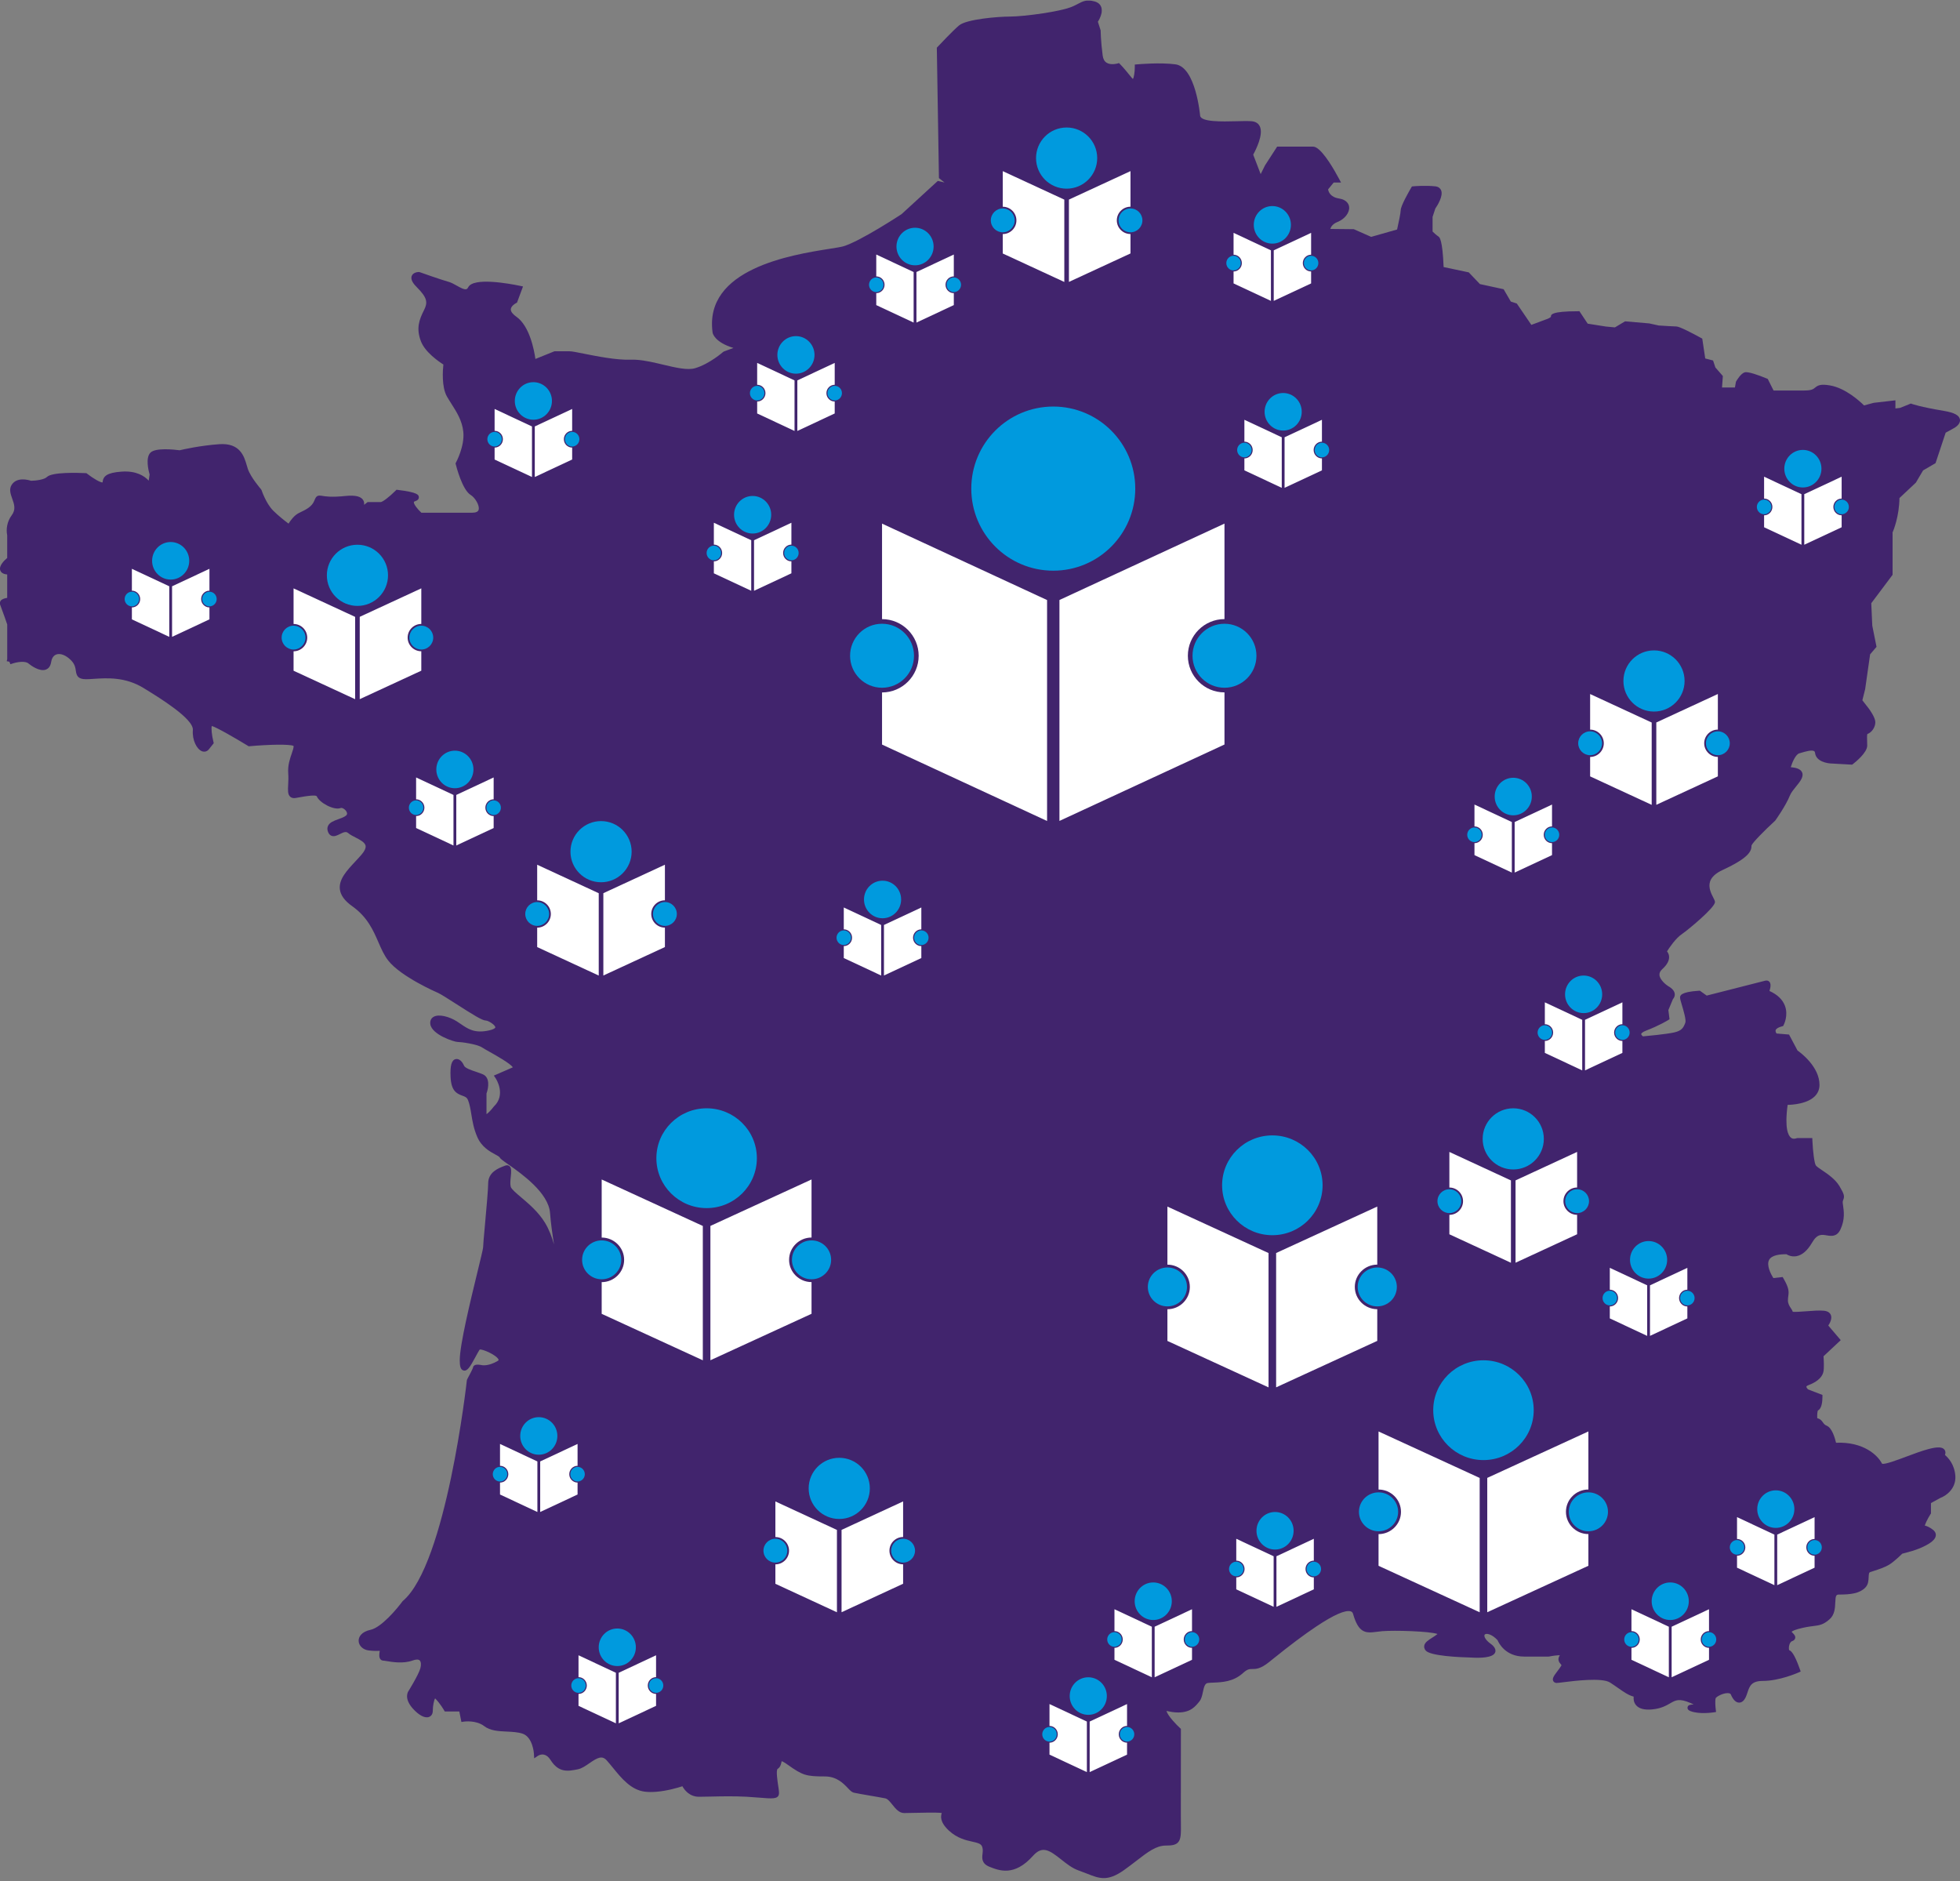 <svg xmlns="http://www.w3.org/2000/svg" width="546" height="524" viewBox="0 0 546 524" fill="none"><rect x="0" y="0" width="546" height="524" fill="#808080" stroke="none"/><g clip-path="url(#clip0_514_30961)"><path d="M527.157 148.468C527.519 147.637 529.065 143.788 529.132 138.732L533.702 134.438L535.715 131.034L539.184 129.012L542.004 120.529L544.304 119.261C544.62 119.088 546.204 118.174 545.985 116.846C545.797 115.676 544.409 114.937 541.499 114.446C534.916 113.352 532.616 112.514 532.594 112.507L532.315 112.401L529.306 113.616L528.009 113.774V111.51L521.954 112.205L519.27 112.929C518.123 111.797 514.15 108.129 509.844 107.367C507.175 106.907 506.436 107.314 505.606 107.994C505.139 108.378 504.656 108.771 502.643 108.771H494.062L492.441 105.541L492.177 105.435C489.862 104.484 486.921 103.42 485.994 103.722C484.946 104.062 483.89 105.797 483.588 106.318L483.302 107.926H479.705L479.939 104.741L477.85 102.348L477.209 100.409L475.03 99.85L474.201 94.319L473.869 94.138C471.697 92.945 467.904 90.938 467 90.938C466.359 90.938 463.433 90.749 462.083 90.666L459.429 90.085L452.695 89.504L449.868 91.194L447.334 90.953L442.282 90.153L439.99 86.696H439.583C432.027 86.696 432.027 87.67 432.042 88.236C431.937 88.44 431.235 88.809 430.549 89.013L426.591 90.492L422.541 84.545L420.867 83.995L418.869 80.561L412.264 79.127L409.157 75.866L402.152 74.387C401.843 66.637 400.991 66.071 400.712 65.882C400.146 65.512 399.43 64.84 399.076 64.493V60.418L399.837 58.086C400.365 57.324 402.16 54.539 401.428 52.947C401.232 52.524 400.795 51.996 399.8 51.898C396.927 51.603 393.835 51.882 393.707 51.898L393.322 51.935L393.126 52.267C392.44 53.437 390.193 57.354 390.193 58.584C390.193 59.286 389.612 62.063 389.19 63.927L381.967 65.98L377.126 63.837L370.588 63.769C370.754 63.195 371.237 62.373 372.586 61.829C374.615 61.022 376.01 59.218 375.829 57.633C375.761 57.052 375.354 55.648 372.986 55.286C370.543 54.901 370.068 53.369 369.97 52.75L371.523 50.849H373.574L372.978 49.732C371.727 47.385 368.831 42.313 366.66 41.105C366.358 40.939 366.064 40.841 365.8 40.841H355.779L352.393 46.071L351.187 48.494L349.105 43.075C349.829 41.762 352.091 37.347 350.9 35.098C350.606 34.54 349.965 33.853 348.6 33.762C347.416 33.687 345.886 33.732 344.257 33.77C340.6 33.868 334.477 34.019 334.319 32.2C334.304 32.064 333.112 18.676 327.442 17.921C323.167 17.355 317.074 17.899 316.818 17.921L316.124 17.982V18.676C316.124 20.08 315.882 21.567 315.603 21.997C315.521 21.936 315.392 21.823 315.211 21.597C312.942 18.759 312.067 17.906 312.029 17.876L311.705 17.567L311.275 17.695C311.275 17.695 309.435 18.223 308.252 17.461C307.648 17.076 307.302 16.42 307.173 15.461C306.623 11.325 306.615 8.51 306.615 8.488L305.839 6.058C306.14 5.582 306.638 4.684 306.842 3.711C306.894 3.454 306.917 3.197 306.917 2.933C306.917 2.609 306.887 2.292 306.781 1.982C306.593 1.439 306.11 0.722 304.911 0.398C302.709 -0.206 301.654 0.352 300.312 1.062C299.512 1.484 298.6 1.967 297.16 2.375C296.504 2.563 295.727 2.752 294.875 2.933C293.563 3.212 292.085 3.477 290.562 3.711C287.033 4.246 283.323 4.616 281.257 4.616C278.09 4.616 269.26 5.341 267.194 7.061C265.475 8.488 261.358 12.873 261.184 13.061L260.973 13.288L261.561 49.611L263.115 50.833L261.245 50.396L251.148 59.648C251.035 59.724 239.604 67.24 234.944 68.606C234.265 68.803 232.855 69.029 231.076 69.308C220.579 70.969 196.005 74.848 198.516 92.689C198.577 92.99 199.202 95.353 204.315 96.922L201.676 97.896L201.434 98.039C201.434 98.039 197.687 101.352 193.66 102.552C191.549 103.194 188.231 102.409 184.717 101.571C184.091 101.42 183.466 101.277 182.84 101.133C180.359 100.567 177.871 100.1 175.624 100.19C171.725 100.326 166.243 99.232 162.616 98.507C160.633 98.107 159.321 97.85 158.688 97.85H154.443L149.149 99.986C148.787 97.428 147.513 90.787 143.856 88.228C143.117 87.707 142.242 86.923 142.295 86.138C142.348 85.323 143.373 84.628 143.758 84.432L144.022 84.296L145.696 79.791L144.829 79.61C141.812 78.983 131.867 77.172 130.434 80.01C130.208 80.455 129.989 80.523 129.914 80.546C129.31 80.727 128.21 80.108 127.229 79.557C126.468 79.127 125.676 78.689 124.937 78.493C122.878 77.927 116.989 75.836 116.937 75.814L116.68 75.768C116.522 75.768 115.142 75.799 114.712 76.832C114.245 77.957 115.308 79.195 116.145 80.032C119.108 82.983 119.161 84.319 118.128 86.364C116.786 89.043 115.873 91.39 117.246 95.036C118.392 98.085 122.215 100.711 123.512 101.533C123.346 103.073 122.984 107.752 124.5 110.439C124.884 111.11 125.306 111.775 125.744 112.461C127.222 114.786 128.76 117.193 129.069 120.318C129.469 124.272 127.071 128.755 127.041 128.793L126.898 129.049L126.965 129.336C127.146 130.061 128.798 136.468 131.128 137.872C132.327 138.596 133.669 140.807 133.337 141.985C133.186 142.536 132.568 142.815 131.52 142.815H117.382C116.266 141.781 115.18 140.37 115.293 139.826C115.315 139.736 115.489 139.66 115.594 139.63C116.364 139.381 116.726 138.981 116.673 138.438C116.62 137.917 116.545 137.14 110.821 136.46L110.452 136.415L110.188 136.679C108.514 138.355 106.584 139.841 106.056 139.849H102.406L101.426 140.619C101.471 140.219 101.441 139.826 101.26 139.457C100.687 138.287 99.051 137.857 96.231 138.151C92.31 138.566 90.553 138.257 89.708 138.113C88.374 137.887 88.064 138.181 87.552 139.479C86.888 141.132 85.297 141.909 83.751 142.656L83.254 142.898C81.972 143.539 80.931 144.958 80.381 145.856C79.393 145.117 77.515 143.653 76.075 142.204C74.1 140.226 72.878 136.589 72.871 136.551L72.72 136.287C72.72 136.287 69.832 132.981 69.04 130.604C68.942 130.317 68.859 130.008 68.761 129.691C68.03 127.148 66.906 123.299 61.055 123.729C55.678 124.114 50.92 125.208 50.046 125.419C48.319 125.193 43.312 124.687 41.917 126.076C40.477 127.495 41.374 131.117 41.676 132.181L41.427 133.879C40.228 132.574 37.951 131.095 33.917 131.366C29.717 131.646 28.767 132.679 28.586 134.242C28.586 134.287 28.571 134.347 28.586 134.378C27.99 134.453 25.992 133.291 24.265 131.947L24.077 131.804L23.835 131.789C21.671 131.683 14.478 131.457 13.075 132.861C12.336 133.6 10.021 133.895 8.649 133.917C7.918 133.676 4.638 132.747 3.205 135.125C2.489 136.332 2.956 137.63 3.401 138.891C3.959 140.445 4.479 141.917 3.25 143.547C2.617 144.392 2.202 145.366 2.006 146.377C1.832 147.275 1.817 148.203 2.006 149.117V155.418C1.176 156.113 -0.369 157.607 0.076 158.882C0.377 159.728 1.312 159.954 2.006 160.014V166.527C1.101 166.686 0.453 166.912 0.143 167.403C-0.045 167.712 -0.083 168.074 0.038 168.429C0.151 168.761 0.347 169.305 0.603 169.984C0.958 170.942 1.508 172.429 2.013 173.953V183.629C1.931 183.93 1.878 184.127 1.87 184.172L2.013 184.202L2.617 184.315L2.632 184.33L2.896 185.017C4.811 184.315 7.133 183.998 8.061 184.911C8.543 185.296 11.024 187.191 12.804 186.504C13.347 186.293 14.033 185.772 14.244 184.436C14.372 183.629 14.734 182.602 15.752 182.278C16.876 181.915 18.399 182.527 19.741 183.87C20.857 184.987 20.993 185.953 21.121 186.813C21.317 188.164 21.649 189.191 23.956 189.191C24.597 189.191 25.343 189.145 26.173 189.085C29.837 188.851 34.859 188.519 39.949 191.621C44.149 194.187 53.997 200.194 53.725 203.356C53.499 206.186 54.842 208.684 56.236 209.243C56.96 209.529 57.692 209.333 58.189 208.714L59.547 207.001L59.456 206.639C58.996 204.798 58.8 202.798 59.004 202.217C60.384 202.601 65.835 205.771 69.07 207.748L69.281 207.877L69.53 207.854C74.68 207.386 80.705 207.235 81.783 207.771C81.851 208.194 81.557 209.046 81.278 209.869C80.765 211.348 80.132 213.19 80.29 215.371C80.381 216.541 80.328 217.612 80.275 218.563C80.192 220.133 80.132 221.265 80.833 221.914C81.195 222.246 81.685 222.374 82.296 222.284C82.658 222.231 83.088 222.155 83.555 222.065C87.25 221.393 88.155 221.567 88.26 221.831C88.962 223.582 93.064 225.808 94.911 225.069C95.266 224.925 96.08 225.34 96.487 226.019C96.917 226.736 96.525 227.061 96.404 227.167C95.899 227.589 95.07 227.891 94.263 228.178C93.011 228.631 91.835 229.061 91.375 230.049C91.148 230.548 91.141 231.106 91.375 231.702C91.578 232.261 91.91 232.631 92.347 232.804C93.109 233.106 93.908 232.706 94.67 232.329C95.71 231.808 96.389 231.529 96.955 232.019C97.505 232.487 98.244 232.872 99.028 233.272C100.257 233.898 101.652 234.615 101.841 235.566C101.961 236.193 101.592 237.015 100.747 238.011C100.174 238.683 99.564 239.332 98.96 239.981C96.608 242.502 94.391 244.887 94.67 247.626C94.843 249.324 95.974 250.894 98.131 252.426C102.361 255.43 103.982 259.158 105.415 262.448C106.229 264.32 106.998 266.093 108.16 267.565C111.689 272.063 121.597 276.38 122.019 276.561C122.773 276.885 124.945 278.282 127.056 279.633C131.965 282.78 134.378 284.266 135.335 284.266C135.991 284.266 137.906 285.429 137.982 286.138C138.005 286.372 137.492 286.742 136.293 287.006C132.259 287.904 130.441 286.659 128.338 285.217C127.983 284.976 127.621 284.727 127.252 284.493C125.186 283.172 122.177 282.349 120.722 283.27C120.066 283.685 119.764 284.38 119.87 285.225C120.217 288.198 126.543 290.221 127.403 290.221C128.353 290.221 132.87 290.81 134.332 291.783C134.709 292.04 135.448 292.455 136.361 292.968C138.005 293.889 142.227 296.251 142.853 297.3C140.342 298.409 138.412 299.239 138.412 299.239L137.575 299.602L138.08 300.356C138.201 300.545 141.058 304.952 137.545 308.243C136.866 309.148 136.006 310.031 135.531 310.341C135.531 310.28 135.524 310.205 135.524 310.114V304.59C136.119 302.945 136.534 300.092 134.483 299.232C133.91 298.983 133.247 298.764 132.575 298.53C131.218 298.077 129.522 297.504 129.25 296.809C128.835 295.79 127.946 294.787 126.943 295.006C125.804 295.255 125.367 296.787 125.518 299.964C125.691 303.775 127.094 304.583 128.775 305.186C129.552 305.466 130.057 305.647 130.381 306.439C130.849 307.616 131.067 308.96 131.301 310.386C131.603 312.25 131.95 314.356 132.93 316.643C134.159 319.503 136.436 320.74 137.944 321.556C138.419 321.812 139.068 322.167 139.166 322.348C139.377 322.771 139.957 323.186 141.601 324.34C145.243 326.899 152.821 332.227 153.229 337.895C153.425 340.627 153.877 343.751 154.337 346.634C153.749 344.596 152.972 342.476 151.803 340.566C149.994 337.593 147.324 335.336 145.183 333.517C143.78 332.333 142.461 331.216 142.28 330.574C142.076 329.857 142.189 328.725 142.295 327.721C142.438 326.31 142.536 325.284 141.88 324.786C141.692 324.642 141.3 324.446 140.712 324.68L140.372 324.816C138.842 325.404 135.991 326.499 135.991 329.638C135.991 331.261 135.501 336.664 135.109 341.004C134.777 344.626 134.581 346.875 134.581 347.464C134.559 347.917 133.805 351.019 133.005 354.309C131.045 362.377 128.074 374.572 128.074 378.882C128.074 380.436 128.255 381.523 129.122 381.742C130.193 382.021 130.969 380.693 132.357 378.142C132.802 377.32 133.48 376.067 133.646 375.908C134.43 375.727 138.397 377.47 138.879 378.716C138.917 378.814 138.947 378.897 138.63 379.086C136.127 380.58 134.363 380.278 134.347 380.27C132.628 379.931 132.244 380.248 132.078 380.384C131.874 380.55 131.754 380.799 131.769 380.95C131.686 381.267 130.864 382.874 130.147 384.187L130.057 384.466C130.004 384.98 124.296 435.778 112.231 445.928L112.103 446.064C110.655 448.049 106.244 453.332 103.221 453.973C100.687 454.517 99.843 455.958 99.91 457.12C99.978 458.456 101.17 459.551 102.738 459.724C104.043 459.875 105.076 459.875 105.792 459.837C105.611 460.728 105.573 461.633 105.943 462.132C106.146 462.403 106.455 462.562 106.802 462.562C106.968 462.562 107.27 462.615 107.669 462.682C109.313 462.954 112.375 463.467 114.969 462.516C115.881 462.184 116.567 462.177 116.906 462.494C117.291 462.856 117.374 463.747 117.095 464.713C116.567 466.562 113.838 470.954 113.845 470.954C113.785 471.029 112.329 472.909 114.991 475.897C116.688 477.799 118.384 478.682 119.531 478.237C119.84 478.116 120.564 477.716 120.564 476.516C120.564 475.082 120.91 473.527 121.212 473.075C121.22 473.082 121.227 473.09 121.242 473.105C122.569 474.425 123.663 476.32 123.678 476.342L123.896 476.72H127.953L128.534 479.648L129.25 479.542C129.25 479.542 132.628 479.059 134.89 480.803C136.557 482.101 138.894 482.214 141.149 482.319C142.68 482.395 144.256 482.463 145.575 482.901C148.433 483.867 148.734 488.402 148.734 488.448L148.81 489.768L149.911 489.036C149.911 489.036 150.657 488.561 151.547 488.749C152.218 488.893 152.836 489.391 153.364 490.229C155.679 493.881 158.235 493.368 160.95 492.832C162.073 492.606 163.159 491.851 164.215 491.119C166.507 489.534 167.729 488.938 168.996 490.327C169.584 490.976 170.172 491.7 170.775 492.44C173.12 495.315 175.774 498.583 179.635 499.059C180.653 499.187 181.746 499.179 182.832 499.089C185.841 498.847 188.804 497.972 190.094 497.549C190.674 498.598 192.077 500.477 194.731 500.477C195.658 500.477 196.759 500.455 197.988 500.424C200.861 500.357 204.428 500.281 207.979 500.47C209.374 500.553 210.596 500.651 211.644 500.734C215.022 501.013 216.56 501.134 216.937 499.957C217.088 499.511 216.998 498.84 216.772 497.353C216.598 496.206 216.138 493.157 216.613 492.719C217.375 492.259 217.556 491.436 217.676 490.9C217.699 490.802 217.729 490.666 217.759 490.568C217.963 490.629 218.453 490.847 219.463 491.572C223.588 494.515 224.553 494.817 229.801 494.817C233.096 494.817 234.959 496.772 236.196 498.07C236.821 498.719 237.266 499.194 237.809 499.33C238.45 499.489 240.32 499.813 242.303 500.153C243.985 500.44 245.696 500.734 246.616 500.923C247.287 501.058 247.959 501.896 248.607 502.704C249.474 503.783 250.454 505.013 251.857 505.013C252.4 505.013 253.305 504.99 254.375 504.968C256.969 504.907 260.845 504.817 262.346 504.99C262.067 505.858 261.742 507.488 264.344 509.911C266.636 512.032 269.057 512.583 270.829 512.975C272.314 513.307 273.174 513.533 273.513 514.205C273.867 514.922 273.784 515.624 273.702 516.364C273.566 517.503 273.385 519.065 275.602 519.963C278.377 521.073 282.569 522.733 287.757 516.937C290.358 514.016 292.334 515.337 295.599 517.933C297.122 519.141 298.705 520.401 300.515 521.027C301.375 521.329 302.136 521.631 302.83 521.903C304.527 522.575 305.944 523.133 307.49 523.133C309.036 523.133 310.778 522.552 313.077 520.929C314.344 520.031 315.483 519.148 316.546 518.333C319.751 515.858 322.066 514.069 324.788 514.069C326.371 514.069 327.427 513.933 328.113 513.239C329.018 512.326 329.003 510.779 328.965 507.707C328.965 507.02 328.95 506.251 328.95 505.383C328.95 498.311 328.965 481.904 328.965 481.904V481.565L328.716 481.338C327.811 480.508 325.376 478.04 324.946 476.591C324.946 476.584 324.946 476.576 324.946 476.569C325.067 476.591 325.187 476.622 325.3 476.644C326.009 476.795 326.982 476.999 328.203 476.999C331.672 476.999 332.984 475.339 334.153 473.882C334.688 473.203 334.899 472.229 335.095 471.286C335.412 469.799 335.661 468.886 336.483 468.788C336.943 468.728 337.478 468.705 338.059 468.682C340.389 468.584 343.571 468.456 346.233 466.041C347.492 464.894 348.065 464.894 348.834 464.894C349.867 464.894 351.111 464.894 353.539 462.954L354.512 462.169C359.315 458.29 363.357 455.264 366.652 453.068C371.553 449.8 374.788 448.374 376.289 448.841C376.628 448.947 376.816 449.166 376.93 449.558C378.468 454.939 380.443 454.954 383.512 454.532C383.995 454.464 384.515 454.396 385.081 454.351C388.557 454.079 398.073 454.351 400.456 455.136C400.003 455.513 399.468 455.853 398.955 456.177C397.854 456.879 396.904 457.49 396.753 458.418C396.7 458.728 396.723 459.211 397.145 459.732C398.374 461.256 406.458 461.618 409.851 461.701C412.098 461.845 415.944 461.845 416.517 460.252C416.939 459.098 415.597 458.109 415.152 457.785C413.908 456.871 413.433 455.973 413.516 455.498C413.538 455.392 413.591 455.241 413.847 455.158C414.345 455.007 415.597 455.203 417.165 456.841C417.527 457.709 419.405 461.43 424.6 461.43H431.379L431.537 461.415C432.661 461.181 433.867 461.06 434.531 461.052C433.694 462.305 434.402 463.105 434.749 463.505C434.832 463.596 434.968 463.754 434.983 463.807C434.983 463.807 434.983 463.86 434.915 463.981C434.681 464.403 434.267 464.947 433.875 465.467C432.909 466.743 432.329 467.513 432.683 468.229C432.766 468.395 433.023 468.773 433.648 468.773C433.912 468.773 434.418 468.712 435.443 468.584C438.399 468.214 446.248 467.218 448.503 468.652C449.363 469.203 450.109 469.731 450.795 470.207C452.349 471.301 453.623 472.192 455.093 472.584C455.025 473.225 455.093 474.116 455.681 474.878C456.511 475.942 458.057 476.365 460.311 476.139C462.747 475.897 464.134 475.097 465.25 474.456C466.819 473.55 467.761 473.007 470.958 474.373C471.305 474.524 471.584 474.652 471.81 474.765C471.78 474.765 471.758 474.765 471.735 474.765C470.875 474.825 470.204 474.878 470.099 475.58C470.001 476.274 470.717 476.546 470.988 476.644C473.409 477.557 477.156 476.999 477.315 476.976L478.046 476.863L477.956 476.131C477.88 475.535 477.73 473.822 477.933 473.029C478.122 472.622 479.856 471.61 481.258 471.61H481.304C482.005 471.618 482.126 471.905 482.163 471.995C482.804 473.49 483.588 474.252 484.478 474.252C485.262 474.252 485.903 473.686 486.386 472.561C486.544 472.199 486.672 471.814 486.801 471.422C487.374 469.701 487.864 468.214 491.053 468.214C495.691 468.214 500.758 465.973 500.977 465.882L501.618 465.596L501.384 464.931C499.838 460.532 498.903 459.777 498.398 459.641C498.315 459.362 498.27 458.698 498.503 458.026C498.601 457.754 498.82 457.271 499.227 457.135C499.695 456.977 499.981 456.713 500.079 456.336C500.23 455.747 499.823 455.309 499.499 454.962C499.371 454.826 499.137 454.577 499.099 454.547C499.099 454.532 499.31 454.192 500.879 453.755C502.794 453.219 504.091 453.06 505.124 452.932C506.813 452.721 507.936 452.577 509.663 451.038C511.111 449.762 511.186 447.891 511.254 446.389C511.337 444.464 511.48 444.155 512.272 444.155C515.612 444.155 517.995 443.838 519.594 442.246C520.476 441.363 520.514 440.215 520.551 439.295C520.597 438.238 520.672 438.004 520.996 437.891L521.886 437.604C523.417 437.106 525 436.593 526.245 435.846C527.526 435.076 529.374 433.295 529.909 432.774L532.865 431.967C534.267 431.514 538.882 429.884 539.244 427.846C539.312 427.476 539.297 426.752 538.467 426.11C537.487 425.348 536.741 425.061 536.19 424.94C536.718 423.378 537.774 421.771 537.781 421.756L537.909 421.567V418.669L540.518 417.243C542.072 416.684 544.945 414.684 544.703 411.099C544.47 407.907 542.743 406.058 541.815 405.281C541.981 404.828 542.019 404.307 541.732 403.877C541.167 403.024 539.825 402.941 537.253 403.621C535.323 404.126 533.151 404.949 531.048 405.734C528.597 406.654 524.895 408.043 524.276 407.696C523.1 405.341 519.089 401.545 511.473 401.87C511.126 400.406 510.304 397.711 508.886 397.13C508.306 396.896 508.065 396.564 507.786 396.172C507.507 395.787 507.19 395.349 506.579 395.138L506.232 395.025C506.187 394.089 506.262 393.16 506.413 392.874C507.514 392.391 507.68 390.3 507.68 389.07V388.549L503.653 387.002C503.427 386.776 503.171 386.406 503.201 386.225C503.216 386.157 503.352 385.998 503.782 385.832C506.753 384.715 507.68 383.229 507.929 382.187C508.193 381.168 508.049 378.746 507.982 377.78L512.777 373.289L509.309 369.222C509.784 368.512 510.425 367.275 510.018 366.271C509.829 365.811 509.346 365.229 508.132 365.101C506.836 364.965 504.92 365.109 503.065 365.252C501.783 365.35 500.087 365.471 499.416 365.395C499.31 365.033 499.092 364.701 498.865 364.362C498.488 363.796 498.066 363.154 498.066 362.173C498.066 361.72 498.119 361.365 498.164 361.041C498.345 359.72 498.375 358.784 496.844 356.135L496.596 355.705L494.017 356C493.255 354.83 492.049 352.415 492.818 350.943C493.527 349.6 495.819 349.336 497.651 349.358C498.096 349.638 499.107 350.136 500.434 349.902C502.04 349.607 503.495 348.347 504.777 346.151C506.217 343.645 507.454 343.864 508.879 344.106C510.078 344.309 511.714 344.596 512.717 342.408C513.984 339.661 513.652 337.366 513.433 335.849C513.358 335.351 513.29 334.838 513.343 334.627C513.388 334.446 513.441 334.31 513.486 334.189C513.863 333.215 513.773 332.665 512.408 330.37C511.239 328.431 509.135 327.012 507.605 325.978C506.828 325.457 506.097 324.959 505.855 324.642C505.418 324.061 505.011 320.597 504.883 317.722L504.852 316.997H500.72L500.404 317.065C500.404 317.065 499.589 317.42 498.926 316.914C498.179 316.348 497.086 314.394 497.983 307.76C499.559 307.722 503.435 307.42 505.493 305.42C506.398 304.545 506.858 303.458 506.858 302.19C506.858 297.179 501.746 293.323 500.735 292.613L498.375 288.168L494.892 287.874C494.733 287.64 494.552 287.262 494.643 286.953C494.763 286.538 495.397 286.153 496.392 285.889L496.716 285.806L496.875 285.512C496.927 285.406 498.247 282.863 497.229 280.153C496.573 278.402 495.125 277.021 492.923 276.033C493.323 274.803 493.316 273.95 492.916 273.482C492.644 273.165 492.237 273.052 491.77 273.157C490.744 273.421 477.722 276.735 475.437 277.316L473.53 275.95L473.258 275.965C468.018 276.297 468.018 277.399 468.018 277.867C468.018 278.244 468.191 278.833 468.545 280.025C468.975 281.459 469.767 284.13 469.48 284.878C468.96 286.244 468.53 287.104 466.344 287.587C464.172 288.07 458.924 288.561 457.672 288.674C457.423 288.478 457.174 288.191 457.19 288.017C457.205 287.859 457.514 287.474 458.592 287.059C462.294 285.632 464.572 284.221 464.67 284.161L465.084 283.904L464.76 281.353L466.034 278.289C466.253 278.055 466.592 277.565 466.54 276.885C466.472 276.055 465.831 275.301 464.677 274.667C464.044 274.259 462.385 272.908 462.279 271.58C462.234 270.999 462.49 270.463 463.079 269.935C464.428 268.705 465.054 267.512 464.956 266.388C464.903 265.776 464.639 265.316 464.383 264.999C465.069 263.905 466.796 261.339 468.643 260.101C470.106 259.12 477.737 252.834 477.737 251.271C477.737 250.932 477.564 250.6 477.285 250.056C476.734 248.992 475.807 247.211 476.387 245.505C476.81 244.275 477.978 243.204 479.856 242.336C487.306 238.894 487.932 237.03 487.917 235.513C488.15 234.759 491.498 231.355 494.462 228.638L494.567 228.517C494.688 228.351 497.463 224.457 498.624 221.567C498.926 220.797 499.642 219.922 500.328 219.076C501.459 217.688 502.522 216.375 502.025 215.175C501.587 214.11 500.162 213.839 499.122 213.726C499.031 213.718 498.941 213.71 498.85 213.695C499.355 212.065 500.298 210.103 501.225 209.839L501.768 209.68C502.952 209.333 504.732 208.805 505.373 209.228C505.433 209.265 505.584 209.363 505.629 209.763C505.923 212.073 508.902 212.692 510.576 212.692L515.952 212.993L516.178 212.82C516.842 212.307 520.152 209.658 520.152 207.68C520.152 207.326 520.137 206.964 520.129 206.601C520.107 205.877 520.061 204.662 520.197 204.45C521.419 204.035 522.414 202.564 522.414 201.175C522.414 199.862 520.868 197.734 520.551 197.311L518.802 195.062L519.579 191.953L520.959 182.263L522.746 180.172L521.562 174.263L521.283 168.022L527.217 160.112V148.422L527.157 148.468Z" fill="#41246D"></path><g clip-path="url(#clip1_514_30961)"><path d="M254.617 182.655C254.617 187.576 250.628 191.568 245.711 191.568C240.795 191.568 236.806 187.576 236.806 182.655C236.806 177.734 240.795 173.742 245.711 173.742C250.628 173.742 254.617 177.734 254.617 182.655Z" fill="#009ADE"></path><path d="M350.01 182.655C350.01 187.576 346.021 191.568 341.105 191.568C336.189 191.568 332.2 187.576 332.2 182.655C332.2 177.734 336.189 173.742 341.105 173.742C346.021 173.742 350.01 177.734 350.01 182.655Z" fill="#009ADE"></path><path d="M245.711 145.852V172.454C251.337 172.454 255.914 177.035 255.914 182.665C255.914 188.295 251.337 192.876 245.711 192.876V207.396L291.685 228.679V167.141L245.711 145.852Z" fill="white"></path><path d="M330.903 182.657C330.903 177.028 335.48 172.447 341.105 172.447V145.844L295.131 167.126V228.663L341.105 207.381V192.861C335.48 192.861 330.903 188.28 330.903 182.65V182.657Z" fill="white"></path><path d="M316.252 136.102C316.252 148.728 306.027 158.961 293.412 158.961C280.797 158.961 270.572 148.728 270.572 136.102C270.572 123.476 280.797 113.242 293.412 113.242C306.027 113.242 316.252 123.476 316.252 136.102Z" fill="#009ADE"></path></g><g clip-path="url(#clip2_514_30961)"><path d="M389.48 421.107C389.48 424.099 387.035 426.526 384.023 426.526C381.01 426.526 378.565 424.099 378.565 421.107C378.565 418.115 381.01 415.688 384.023 415.688C387.035 415.688 389.48 418.115 389.48 421.107Z" fill="#009ADE"></path><path d="M447.937 421.107C447.937 424.099 445.493 426.526 442.48 426.526C439.467 426.526 437.023 424.099 437.023 421.107C437.023 418.115 439.467 415.688 442.48 415.688C445.493 415.688 447.937 418.115 447.937 421.107Z" fill="#009ADE"></path><path d="M384.022 398.727V414.902C387.47 414.902 390.274 417.688 390.274 421.111C390.274 424.534 387.47 427.32 384.022 427.32V436.148L412.195 449.089V411.672L384.022 398.727Z" fill="white"></path><path d="M436.228 421.103C436.228 417.68 439.033 414.894 442.48 414.894V398.719L414.307 411.659V449.077L442.48 436.136V427.307C439.033 427.307 436.228 424.522 436.228 421.098V421.103Z" fill="white"></path><path d="M427.25 392.798C427.25 400.475 420.984 406.698 413.254 406.698C405.523 406.698 399.257 400.475 399.257 392.798C399.257 385.121 405.523 378.898 413.254 378.898C420.984 378.898 427.25 385.121 427.25 392.798Z" fill="#009ADE"></path></g><g clip-path="url(#clip3_514_30961)"><path d="M330.665 358.466C330.665 361.458 328.22 363.886 325.208 363.886C322.195 363.886 319.75 361.458 319.75 358.466C319.75 355.474 322.195 353.047 325.208 353.047C328.22 353.047 330.665 355.474 330.665 358.466Z" fill="#009ADE"></path><path d="M389.122 358.466C389.122 361.458 386.678 363.886 383.665 363.886C380.652 363.886 378.208 361.458 378.208 358.466C378.208 355.474 380.652 353.047 383.665 353.047C386.678 353.047 389.122 355.474 389.122 358.466Z" fill="#009ADE"></path><path d="M325.208 336.086V352.262C328.655 352.262 331.459 355.047 331.459 358.47C331.459 361.894 328.655 364.679 325.208 364.679V373.508L353.38 386.448V349.031L325.208 336.086Z" fill="white"></path><path d="M377.413 358.462C377.413 355.039 380.218 352.254 383.665 352.254V336.078L355.492 349.019V386.436L383.665 373.495V364.667C380.218 364.667 377.413 361.881 377.413 358.458V358.462Z" fill="white"></path><path d="M368.435 330.157C368.435 337.834 362.169 344.057 354.439 344.057C346.708 344.057 340.442 337.834 340.442 330.157C340.442 322.48 346.708 316.258 354.439 316.258C362.169 316.258 368.435 322.48 368.435 330.157Z" fill="#009ADE"></path></g><g clip-path="url(#clip4_514_30961)"><path d="M173.071 350.919C173.071 353.911 170.626 356.339 167.613 356.339C164.601 356.339 162.156 353.911 162.156 350.919C162.156 347.927 164.601 345.5 167.613 345.5C170.626 345.5 173.071 347.927 173.071 350.919Z" fill="#009ADE"></path><path d="M231.528 350.919C231.528 353.911 229.083 356.339 226.071 356.339C223.058 356.339 220.614 353.911 220.614 350.919C220.614 347.927 223.058 345.5 226.071 345.5C229.083 345.5 231.528 347.927 231.528 350.919Z" fill="#009ADE"></path><path d="M167.613 328.539V344.715C171.06 344.715 173.865 347.5 173.865 350.923C173.865 354.347 171.06 357.132 167.613 357.132V365.961L195.786 378.901V341.484L167.613 328.539Z" fill="white"></path><path d="M219.819 350.916C219.819 347.492 222.624 344.707 226.071 344.707V328.531L197.898 341.472V378.889L226.071 365.949V357.12C222.624 357.12 219.819 354.334 219.819 350.911V350.916Z" fill="white"></path><path d="M210.841 322.61C210.841 330.288 204.575 336.51 196.844 336.51C189.114 336.51 182.848 330.288 182.848 322.61C182.848 314.933 189.114 308.711 196.844 308.711C204.575 308.711 210.841 314.933 210.841 322.61Z" fill="#009ADE"></path></g><g clip-path="url(#clip5_514_30961)"><path d="M219.32 431.931C219.32 433.765 217.832 435.253 215.998 435.253C214.165 435.253 212.677 433.765 212.677 431.931C212.677 430.097 214.165 428.609 215.998 428.609C217.832 428.609 219.32 430.097 219.32 431.931Z" fill="#009ADE"></path><path d="M254.903 431.931C254.903 433.765 253.415 435.253 251.581 435.253C249.747 435.253 248.26 433.765 248.26 431.931C248.26 430.097 249.747 428.609 251.581 428.609C253.415 428.609 254.903 430.097 254.903 431.931Z" fill="#009ADE"></path><path d="M215.999 418.219V428.133C218.097 428.133 219.804 429.84 219.804 431.938C219.804 434.036 218.097 435.744 215.999 435.744V441.155L233.147 449.086V426.153L215.999 418.219Z" fill="white"></path><path d="M247.776 431.93C247.776 429.832 249.483 428.125 251.581 428.125V418.211L234.433 426.142V449.075L251.581 441.144V435.733C249.483 435.733 247.776 434.026 247.776 431.928V431.93Z" fill="white"></path><path d="M242.311 414.582C242.311 419.287 238.497 423.101 233.791 423.101C229.086 423.101 225.272 419.287 225.272 414.582C225.272 409.876 229.086 406.062 233.791 406.062C238.497 406.062 242.311 409.876 242.311 414.582Z" fill="#009ADE"></path></g><g clip-path="url(#clip6_514_30961)"><path d="M407.076 334.579C407.076 336.413 405.588 337.901 403.755 337.901C401.921 337.901 400.433 336.413 400.433 334.579C400.433 332.746 401.921 331.258 403.755 331.258C405.588 331.258 407.076 332.746 407.076 334.579Z" fill="#009ADE"></path><path d="M442.659 334.579C442.659 336.413 441.171 337.901 439.337 337.901C437.504 337.901 436.016 336.413 436.016 334.579C436.016 332.746 437.504 331.258 439.337 331.258C441.171 331.258 442.659 332.746 442.659 334.579Z" fill="#009ADE"></path><path d="M403.755 320.867V330.781C405.853 330.781 407.56 332.488 407.56 334.587C407.56 336.685 405.853 338.392 403.755 338.392V343.803L420.903 351.734V328.801L403.755 320.867Z" fill="white"></path><path d="M435.532 334.579C435.532 332.481 437.239 330.773 439.337 330.773V320.859L422.189 328.791V351.724L439.337 343.793V338.381C437.239 338.381 435.532 336.674 435.532 334.576V334.579Z" fill="white"></path><path d="M430.067 317.23C430.067 321.935 426.253 325.749 421.547 325.749C416.842 325.749 413.028 321.935 413.028 317.23C413.028 312.525 416.842 308.711 421.547 308.711C426.253 308.711 430.067 312.525 430.067 317.23Z" fill="#009ADE"></path></g><g clip-path="url(#clip7_514_30961)"><path d="M85.101 177.603C85.101 179.437 83.613 180.924 81.779 180.924C79.946 180.924 78.458 179.437 78.458 177.603C78.458 175.769 79.946 174.281 81.779 174.281C83.613 174.281 85.101 175.769 85.101 177.603Z" fill="#009ADE"></path><path d="M120.684 177.603C120.684 179.437 119.196 180.924 117.362 180.924C115.528 180.924 114.041 179.437 114.041 177.603C114.041 175.769 115.528 174.281 117.362 174.281C119.196 174.281 120.684 175.769 120.684 177.603Z" fill="#009ADE"></path><path d="M81.779 163.891V173.805C83.878 173.805 85.585 175.512 85.585 177.61C85.585 179.708 83.878 181.415 81.779 181.415V186.827L98.928 194.758V171.825L81.779 163.891Z" fill="white"></path><path d="M113.557 177.602C113.557 175.504 115.264 173.797 117.362 173.797V163.883L100.214 171.814V194.747L117.362 186.816V181.405C115.264 181.405 113.557 179.698 113.557 177.599V177.602Z" fill="white"></path><path d="M108.092 160.253C108.092 164.959 104.278 168.773 99.572 168.773C94.867 168.773 91.053 164.959 91.053 160.253C91.053 155.548 94.867 151.734 99.572 151.734C104.278 151.734 108.092 155.548 108.092 160.253Z" fill="#009ADE"></path></g><g clip-path="url(#clip8_514_30961)"><path d="M446.286 207.033C446.286 208.866 444.798 210.354 442.964 210.354C441.13 210.354 439.643 208.866 439.643 207.033C439.643 205.199 441.13 203.711 442.964 203.711C444.798 203.711 446.286 205.199 446.286 207.033Z" fill="#009ADE"></path><path d="M481.869 207.033C481.869 208.866 480.381 210.354 478.547 210.354C476.713 210.354 475.225 208.866 475.225 207.033C475.225 205.199 476.713 203.711 478.547 203.711C480.381 203.711 481.869 205.199 481.869 207.033Z" fill="#009ADE"></path><path d="M442.964 193.32V203.234C445.063 203.234 446.77 204.942 446.77 207.04C446.77 209.138 445.063 210.845 442.964 210.845V216.256L460.113 224.188V201.254L442.964 193.32Z" fill="white"></path><path d="M474.742 207.032C474.742 204.934 476.449 203.227 478.547 203.227V193.312L461.398 201.244V224.177L478.547 216.246V210.834C476.449 210.834 474.742 209.127 474.742 207.029V207.032Z" fill="white"></path><path d="M469.277 189.683C469.277 194.388 465.463 198.202 460.757 198.202C456.051 198.202 452.238 194.388 452.238 189.683C452.238 184.978 456.051 181.164 460.757 181.164C465.463 181.164 469.277 184.978 469.277 189.683Z" fill="#009ADE"></path></g><g clip-path="url(#clip9_514_30961)"><path d="M282.66 61.384C282.66 63.218 281.172 64.706 279.338 64.706C277.504 64.706 276.016 63.218 276.016 61.384C276.016 59.55 277.504 58.062 279.338 58.062C281.172 58.062 282.66 59.55 282.66 61.384Z" fill="#009ADE"></path><path d="M318.243 61.384C318.243 63.218 316.755 64.706 314.921 64.706C313.087 64.706 311.599 63.218 311.599 61.384C311.599 59.55 313.087 58.062 314.921 58.062C316.755 58.062 318.243 59.55 318.243 61.384Z" fill="#009ADE"></path><path d="M279.338 47.672V57.586C281.436 57.586 283.144 59.293 283.144 61.391C283.144 63.489 281.436 65.197 279.338 65.197V70.608L296.487 78.539V55.606L279.338 47.672Z" fill="white"></path><path d="M311.115 61.383C311.115 59.285 312.823 57.578 314.921 57.578V47.664L297.772 55.595V78.528L314.921 70.597V65.186C312.823 65.186 311.115 63.479 311.115 61.381V61.383Z" fill="white"></path><path d="M305.65 44.035C305.65 48.74 301.836 52.554 297.131 52.554C292.425 52.554 288.611 48.74 288.611 44.035C288.611 39.329 292.425 35.516 297.131 35.516C301.836 35.516 305.65 39.329 305.65 44.035Z" fill="#009ADE"></path></g><g clip-path="url(#clip10_514_30961)"><path d="M152.965 254.579C152.965 256.413 151.477 257.901 149.643 257.901C147.809 257.901 146.322 256.413 146.322 254.579C146.322 252.746 147.809 251.258 149.643 251.258C151.477 251.258 152.965 252.746 152.965 254.579Z" fill="#009ADE"></path><path d="M188.548 254.579C188.548 256.413 187.06 257.901 185.226 257.901C183.392 257.901 181.904 256.413 181.904 254.579C181.904 252.746 183.392 251.258 185.226 251.258C187.06 251.258 188.548 252.746 188.548 254.579Z" fill="#009ADE"></path><path d="M149.643 240.867V250.781C151.742 250.781 153.449 252.488 153.449 254.587C153.449 256.685 151.742 258.392 149.643 258.392V263.803L166.792 271.734V248.801L149.643 240.867Z" fill="white"></path><path d="M181.421 254.579C181.421 252.481 183.128 250.773 185.226 250.773V240.859L168.077 248.791V271.724L185.226 263.793V258.381C183.128 258.381 181.421 256.674 181.421 254.576V254.579Z" fill="white"></path><path d="M175.955 237.23C175.955 241.935 172.142 245.749 167.436 245.749C162.73 245.749 158.917 241.935 158.917 237.23C158.917 232.525 162.73 228.711 167.436 228.711C172.142 228.711 175.955 232.525 175.955 237.23Z" fill="#009ADE"></path></g><g clip-path="url(#clip11_514_30961)"><path d="M237.07 261.196C237.07 262.322 236.166 263.235 235.053 263.235C233.939 263.235 233.036 262.322 233.036 261.196C233.036 260.07 233.939 259.156 235.053 259.156C236.166 259.156 237.07 260.07 237.07 261.196Z" fill="#009ADE"></path><path d="M258.673 261.196C258.673 262.322 257.77 263.235 256.657 263.235C255.543 263.235 254.64 262.322 254.64 261.196C254.64 260.07 255.543 259.156 256.657 259.156C257.77 259.156 258.673 260.07 258.673 261.196Z" fill="#009ADE"></path><path d="M235.053 252.773V258.861C236.327 258.861 237.363 259.909 237.363 261.198C237.363 262.486 236.327 263.534 235.053 263.534V266.857L245.465 271.727V257.645L235.053 252.773Z" fill="white"></path><path d="M254.346 261.198C254.346 259.909 255.383 258.861 256.657 258.861V252.773L246.245 257.644V271.725L256.657 266.855V263.533C255.383 263.533 254.346 262.484 254.346 261.196V261.198Z" fill="white"></path><path d="M251.028 250.544C251.028 253.433 248.713 255.775 245.856 255.775C242.999 255.775 240.683 253.433 240.683 250.544C240.683 247.654 242.999 245.312 245.856 245.312C248.713 245.312 251.028 247.654 251.028 250.544Z" fill="#009ADE"></path></g><g clip-path="url(#clip12_514_30961)"><path d="M38.757 166.86C38.757 167.986 37.854 168.899 36.74 168.899C35.627 168.899 34.724 167.986 34.724 166.86C34.724 165.734 35.627 164.82 36.74 164.82C37.854 164.82 38.757 165.734 38.757 166.86Z" fill="#009ADE"></path><path d="M60.361 166.86C60.361 167.986 59.458 168.899 58.344 168.899C57.231 168.899 56.327 167.986 56.327 166.86C56.327 165.734 57.231 164.82 58.344 164.82C59.458 164.82 60.361 165.734 60.361 166.86Z" fill="#009ADE"></path><path d="M36.74 158.438V164.525C38.014 164.525 39.051 165.573 39.051 166.862C39.051 168.15 38.014 169.198 36.74 169.198V172.521L47.152 177.391V163.309L36.74 158.438Z" fill="white"></path><path d="M56.034 166.862C56.034 165.573 57.07 164.525 58.344 164.525V158.438L47.933 163.308V177.389L58.344 172.519V169.197C57.07 169.197 56.034 168.148 56.034 166.86V166.862Z" fill="white"></path><path d="M52.716 156.208C52.716 159.097 50.4 161.439 47.543 161.439C44.686 161.439 42.371 159.097 42.371 156.208C42.371 153.318 44.686 150.977 47.543 150.977C50.4 150.977 52.716 153.318 52.716 156.208Z" fill="#009ADE"></path></g><g clip-path="url(#clip13_514_30961)"><path d="M117.931 224.977C117.931 226.103 117.028 227.017 115.914 227.017C114.801 227.017 113.898 226.103 113.898 224.977C113.898 223.851 114.801 222.938 115.914 222.938C117.028 222.938 117.931 223.851 117.931 224.977Z" fill="#009ADE"></path><path d="M139.535 224.977C139.535 226.103 138.632 227.017 137.518 227.017C136.405 227.017 135.501 226.103 135.501 224.977C135.501 223.851 136.405 222.938 137.518 222.938C138.632 222.938 139.535 223.851 139.535 224.977Z" fill="#009ADE"></path><path d="M115.915 216.555V222.642C117.188 222.642 118.225 223.691 118.225 224.979C118.225 226.267 117.188 227.315 115.915 227.315V230.638L126.326 235.508V221.426L115.915 216.555Z" fill="white"></path><path d="M135.208 224.979C135.208 223.691 136.244 222.642 137.518 222.642V216.555L127.107 221.425V235.507L137.518 230.636V227.314C136.244 227.314 135.208 226.265 135.208 224.977V224.979Z" fill="white"></path><path d="M131.89 214.325C131.89 217.214 129.574 219.556 126.717 219.556C123.86 219.556 121.545 217.214 121.545 214.325C121.545 211.436 123.86 209.094 126.717 209.094C129.574 209.094 131.89 211.436 131.89 214.325Z" fill="#009ADE"></path></g><g clip-path="url(#clip14_514_30961)"><path d="M141.306 410.625C141.306 411.751 140.403 412.665 139.29 412.665C138.176 412.665 137.273 411.751 137.273 410.625C137.273 409.5 138.176 408.586 139.29 408.586C140.403 408.586 141.306 409.5 141.306 410.625Z" fill="#009ADE"></path><path d="M162.91 410.625C162.91 411.751 162.007 412.665 160.893 412.665C159.78 412.665 158.877 411.751 158.877 410.625C158.877 409.5 159.78 408.586 160.893 408.586C162.007 408.586 162.91 409.5 162.91 410.625Z" fill="#009ADE"></path><path d="M139.29 402.203V408.291C140.564 408.291 141.6 409.339 141.6 410.627C141.6 411.916 140.564 412.964 139.29 412.964V416.287L149.701 421.157V407.075L139.29 402.203Z" fill="white"></path><path d="M158.583 410.627C158.583 409.339 159.62 408.291 160.894 408.291V402.203L150.482 407.073V421.155L160.894 416.285V412.962C159.62 412.962 158.583 411.914 158.583 410.626V410.627Z" fill="white"></path><path d="M155.265 399.973C155.265 402.862 152.949 405.204 150.092 405.204C147.236 405.204 144.92 402.862 144.92 399.973C144.92 397.084 147.236 394.742 150.092 394.742C152.949 394.742 155.265 397.084 155.265 399.973Z" fill="#009ADE"></path></g><g clip-path="url(#clip15_514_30961)"><path d="M294.377 483.079C294.377 484.205 293.473 485.118 292.36 485.118C291.246 485.118 290.343 484.205 290.343 483.079C290.343 481.953 291.246 481.039 292.36 481.039C293.473 481.039 294.377 481.953 294.377 483.079Z" fill="#009ADE"></path><path d="M315.98 483.079C315.98 484.205 315.077 485.118 313.964 485.118C312.85 485.118 311.947 484.205 311.947 483.079C311.947 481.953 312.85 481.039 313.964 481.039C315.077 481.039 315.98 481.953 315.98 483.079Z" fill="#009ADE"></path><path d="M292.36 474.656V480.744C293.634 480.744 294.67 481.792 294.67 483.08C294.67 484.369 293.634 485.417 292.36 485.417V488.74L302.772 493.61V479.528L292.36 474.656Z" fill="white"></path><path d="M311.653 483.08C311.653 481.792 312.69 480.744 313.964 480.744V474.656L303.552 479.526V493.608L313.964 488.738V485.415C312.69 485.415 311.653 484.367 311.653 483.079V483.08Z" fill="white"></path><path d="M308.335 472.426C308.335 475.316 306.019 477.657 303.163 477.657C300.306 477.657 297.99 475.316 297.99 472.426C297.99 469.537 300.306 467.195 303.163 467.195C306.019 467.195 308.335 469.537 308.335 472.426Z" fill="#009ADE"></path></g><g clip-path="url(#clip16_514_30961)"><path d="M312.473 456.665C312.473 457.791 311.57 458.704 310.457 458.704C309.343 458.704 308.44 457.791 308.44 456.665C308.44 455.539 309.343 454.625 310.457 454.625C311.57 454.625 312.473 455.539 312.473 456.665Z" fill="#009ADE"></path><path d="M334.077 456.665C334.077 457.791 333.174 458.704 332.06 458.704C330.947 458.704 330.044 457.791 330.044 456.665C330.044 455.539 330.947 454.625 332.06 454.625C333.174 454.625 334.077 455.539 334.077 456.665Z" fill="#009ADE"></path><path d="M310.457 448.242V454.33C311.731 454.33 312.767 455.378 312.767 456.666C312.767 457.955 311.731 459.003 310.457 459.003V462.326L320.868 467.196V453.114L310.457 448.242Z" fill="white"></path><path d="M329.75 456.666C329.75 455.378 330.787 454.33 332.061 454.33V448.242L321.649 453.112V467.194L332.061 462.324V459.001C330.787 459.001 329.75 457.953 329.75 456.665V456.666Z" fill="white"></path><path d="M326.432 446.012C326.432 448.902 324.116 451.243 321.259 451.243C318.403 451.243 316.087 448.902 316.087 446.012C316.087 443.123 318.403 440.781 321.259 440.781C324.116 440.781 326.432 443.123 326.432 446.012Z" fill="#009ADE"></path></g><g clip-path="url(#clip17_514_30961)"><path d="M346.405 437.04C346.405 438.166 345.502 439.079 344.389 439.079C343.275 439.079 342.372 438.166 342.372 437.04C342.372 435.914 343.275 435 344.389 435C345.502 435 346.405 435.914 346.405 437.04Z" fill="#009ADE"></path><path d="M368.009 437.04C368.009 438.166 367.106 439.079 365.992 439.079C364.879 439.079 363.976 438.166 363.976 437.04C363.976 435.914 364.879 435 365.992 435C367.106 435 368.009 435.914 368.009 437.04Z" fill="#009ADE"></path><path d="M344.389 428.617V434.705C345.663 434.705 346.699 435.753 346.699 437.041C346.699 438.33 345.663 439.378 344.389 439.378V442.701L354.8 447.571V433.489L344.389 428.617Z" fill="white"></path><path d="M363.682 437.041C363.682 435.753 364.719 434.705 365.993 434.705V428.617L355.581 433.487V447.569L365.993 442.699V439.376C364.719 439.376 363.682 438.328 363.682 437.04V437.041Z" fill="white"></path><path d="M360.364 426.387C360.364 429.277 358.048 431.618 355.191 431.618C352.334 431.618 350.019 429.277 350.019 426.387C350.019 423.498 352.334 421.156 355.191 421.156C358.048 421.156 360.364 423.498 360.364 426.387Z" fill="#009ADE"></path></g><g clip-path="url(#clip18_514_30961)"><path d="M456.495 456.665C456.495 457.791 455.592 458.704 454.478 458.704C453.365 458.704 452.461 457.791 452.461 456.665C452.461 455.539 453.365 454.625 454.478 454.625C455.592 454.625 456.495 455.539 456.495 456.665Z" fill="#009ADE"></path><path d="M478.099 456.665C478.099 457.791 477.195 458.704 476.082 458.704C474.969 458.704 474.065 457.791 474.065 456.665C474.065 455.539 474.969 454.625 476.082 454.625C477.195 454.625 478.099 455.539 478.099 456.665Z" fill="#009ADE"></path><path d="M454.478 448.242V454.33C455.752 454.33 456.789 455.378 456.789 456.666C456.789 457.955 455.752 459.003 454.478 459.003V462.326L464.89 467.196V453.114L454.478 448.242Z" fill="white"></path><path d="M473.772 456.666C473.772 455.378 474.808 454.33 476.082 454.33V448.242L465.67 453.112V467.194L476.082 462.324V459.001C474.808 459.001 473.772 457.953 473.772 456.665V456.666Z" fill="white"></path><path d="M470.453 446.012C470.453 448.902 468.138 451.243 465.281 451.243C462.424 451.243 460.108 448.902 460.108 446.012C460.108 443.123 462.424 440.781 465.281 440.781C468.138 440.781 470.453 443.123 470.453 446.012Z" fill="#009ADE"></path></g><g clip-path="url(#clip19_514_30961)"><path d="M485.902 431.008C485.902 432.134 484.999 433.048 483.886 433.048C482.772 433.048 481.869 432.134 481.869 431.008C481.869 429.882 482.772 428.969 483.886 428.969C484.999 428.969 485.902 429.882 485.902 431.008Z" fill="#009ADE"></path><path d="M507.506 431.008C507.506 432.134 506.603 433.048 505.489 433.048C504.376 433.048 503.473 432.134 503.473 431.008C503.473 429.882 504.376 428.969 505.489 428.969C506.603 428.969 507.506 429.882 507.506 431.008Z" fill="#009ADE"></path><path d="M483.886 422.586V428.674C485.16 428.674 486.196 429.722 486.196 431.01C486.196 432.298 485.16 433.347 483.886 433.347V436.669L494.297 441.54V427.458L483.886 422.586Z" fill="white"></path><path d="M503.179 431.01C503.179 429.722 504.216 428.674 505.49 428.674V422.586L495.078 427.456V441.538L505.49 436.668V433.345C504.216 433.345 503.179 432.297 503.179 431.008V431.01Z" fill="white"></path><path d="M499.861 420.356C499.861 423.245 497.545 425.587 494.688 425.587C491.831 425.587 489.516 423.245 489.516 420.356C489.516 417.467 491.831 415.125 494.688 415.125C497.545 415.125 499.861 417.467 499.861 420.356Z" fill="#009ADE"></path></g><g clip-path="url(#clip20_514_30961)"><path d="M450.463 361.571C450.463 362.697 449.559 363.61 448.446 363.61C447.333 363.61 446.429 362.697 446.429 361.571C446.429 360.445 447.333 359.531 448.446 359.531C449.559 359.531 450.463 360.445 450.463 361.571Z" fill="#009ADE"></path><path d="M472.066 361.571C472.066 362.697 471.163 363.61 470.05 363.61C468.936 363.61 468.033 362.697 468.033 361.571C468.033 360.445 468.936 359.531 470.05 359.531C471.163 359.531 472.066 360.445 472.066 361.571Z" fill="#009ADE"></path><path d="M448.446 353.148V359.236C449.72 359.236 450.757 360.284 450.757 361.573C450.757 362.861 449.72 363.909 448.446 363.909V367.232L458.858 372.102V358.02L448.446 353.148Z" fill="white"></path><path d="M467.739 361.573C467.739 360.284 468.776 359.236 470.05 359.236V353.148L459.638 358.019V372.1L470.05 367.23V363.908C468.776 363.908 467.739 362.859 467.739 361.571V361.573Z" fill="white"></path><path d="M464.421 350.919C464.421 353.808 462.106 356.15 459.249 356.15C456.392 356.15 454.076 353.808 454.076 350.919C454.076 348.029 456.392 345.688 459.249 345.688C462.106 345.688 464.421 348.029 464.421 350.919Z" fill="#009ADE"></path></g><g clip-path="url(#clip21_514_30961)"><path d="M432.366 287.618C432.366 288.744 431.462 289.657 430.349 289.657C429.236 289.657 428.332 288.744 428.332 287.618C428.332 286.492 429.236 285.578 430.349 285.578C431.462 285.578 432.366 286.492 432.366 287.618Z" fill="#009ADE"></path><path d="M453.97 287.618C453.97 288.744 453.066 289.657 451.953 289.657C450.839 289.657 449.936 288.744 449.936 287.618C449.936 286.492 450.839 285.578 451.953 285.578C453.066 285.578 453.97 286.492 453.97 287.618Z" fill="#009ADE"></path><path d="M430.349 279.195V285.283C431.623 285.283 432.66 286.331 432.66 287.62C432.66 288.908 431.623 289.956 430.349 289.956V293.279L440.761 298.149V284.067L430.349 279.195Z" fill="white"></path><path d="M449.642 287.62C449.642 286.331 450.679 285.283 451.953 285.283V279.195L441.541 284.065V298.147L451.953 293.277V289.954C450.679 289.954 449.642 288.906 449.642 287.618V287.62Z" fill="white"></path><path d="M446.324 276.965C446.324 279.855 444.009 282.196 441.152 282.196C438.295 282.196 435.979 279.855 435.979 276.965C435.979 274.076 438.295 271.734 441.152 271.734C444.009 271.734 446.324 274.076 446.324 276.965Z" fill="#009ADE"></path></g><g clip-path="url(#clip22_514_30961)"><path d="M412.761 232.524C412.761 233.65 411.857 234.563 410.744 234.563C409.631 234.563 408.727 233.65 408.727 232.524C408.727 231.398 409.631 230.484 410.744 230.484C411.857 230.484 412.761 231.398 412.761 232.524Z" fill="#009ADE"></path><path d="M434.365 232.524C434.365 233.65 433.461 234.563 432.348 234.563C431.234 234.563 430.331 233.65 430.331 232.524C430.331 231.398 431.234 230.484 432.348 230.484C433.461 230.484 434.365 231.398 434.365 232.524Z" fill="#009ADE"></path><path d="M410.744 224.102V230.189C412.018 230.189 413.055 231.237 413.055 232.526C413.055 233.814 412.018 234.862 410.744 234.862V238.185L421.156 243.055V228.973L410.744 224.102Z" fill="white"></path><path d="M430.037 232.526C430.037 231.237 431.074 230.189 432.348 230.189V224.102L421.936 228.972V243.053L432.348 238.183V234.861C431.074 234.861 430.037 233.812 430.037 232.524V232.526Z" fill="white"></path><path d="M426.719 221.872C426.719 224.761 424.404 227.103 421.547 227.103C418.69 227.103 416.374 224.761 416.374 221.872C416.374 218.982 418.69 216.641 421.547 216.641C424.404 216.641 426.719 218.982 426.719 221.872Z" fill="#009ADE"></path></g><g clip-path="url(#clip23_514_30961)"><path d="M348.667 125.352C348.667 126.478 347.764 127.392 346.651 127.392C345.537 127.392 344.634 126.478 344.634 125.352C344.634 124.226 345.537 123.312 346.651 123.312C347.764 123.312 348.667 124.226 348.667 125.352Z" fill="#009ADE"></path><path d="M370.271 125.352C370.271 126.478 369.368 127.392 368.254 127.392C367.141 127.392 366.238 126.478 366.238 125.352C366.238 124.226 367.141 123.312 368.254 123.312C369.368 123.312 370.271 124.226 370.271 125.352Z" fill="#009ADE"></path><path d="M346.651 116.93V123.017C347.925 123.017 348.961 124.066 348.961 125.354C348.961 126.642 347.925 127.69 346.651 127.69V131.013L357.062 135.883V121.801L346.651 116.93Z" fill="white"></path><path d="M365.944 125.354C365.944 124.066 366.981 123.017 368.254 123.017V116.93L357.843 121.8V135.882L368.254 131.011V127.689C366.981 127.689 365.944 126.64 365.944 125.352V125.354Z" fill="white"></path><path d="M362.626 114.7C362.626 117.589 360.31 119.931 357.453 119.931C354.596 119.931 352.281 117.589 352.281 114.7C352.281 111.811 354.596 109.469 357.453 109.469C360.31 109.469 362.626 111.811 362.626 114.7Z" fill="#009ADE"></path></g><g clip-path="url(#clip24_514_30961)"><path d="M139.798 122.336C139.798 123.462 138.895 124.376 137.782 124.376C136.668 124.376 135.765 123.462 135.765 122.336C135.765 121.21 136.668 120.297 137.782 120.297C138.895 120.297 139.798 121.21 139.798 122.336Z" fill="#009ADE"></path><path d="M161.402 122.336C161.402 123.462 160.499 124.376 159.385 124.376C158.272 124.376 157.369 123.462 157.369 122.336C157.369 121.21 158.272 120.297 159.385 120.297C160.499 120.297 161.402 121.21 161.402 122.336Z" fill="#009ADE"></path><path d="M137.782 113.914V120.002C139.056 120.002 140.092 121.05 140.092 122.338C140.092 123.627 139.056 124.675 137.782 124.675V127.998L148.193 132.868V118.786L137.782 113.914Z" fill="white"></path><path d="M157.075 122.338C157.075 121.05 158.112 120.002 159.386 120.002V113.914L148.974 118.784V132.866L159.386 127.996V124.673C158.112 124.673 157.075 123.625 157.075 122.337V122.338Z" fill="white"></path><path d="M153.757 111.684C153.757 114.573 151.441 116.915 148.584 116.915C145.727 116.915 143.412 114.573 143.412 111.684C143.412 108.795 145.727 106.453 148.584 106.453C151.441 106.453 153.757 108.795 153.757 111.684Z" fill="#009ADE"></path></g><g clip-path="url(#clip25_514_30961)"><path d="M200.876 154.032C200.876 155.158 199.972 156.071 198.859 156.071C197.745 156.071 196.842 155.158 196.842 154.032C196.842 152.906 197.745 151.992 198.859 151.992C199.972 151.992 200.876 152.906 200.876 154.032Z" fill="#009ADE"></path><path d="M222.479 154.032C222.479 155.158 221.576 156.071 220.463 156.071C219.349 156.071 218.446 155.158 218.446 154.032C218.446 152.906 219.349 151.992 220.463 151.992C221.576 151.992 222.479 152.906 222.479 154.032Z" fill="#009ADE"></path><path d="M198.859 145.609V151.697C200.133 151.697 201.169 152.745 201.169 154.034C201.169 155.322 200.133 156.37 198.859 156.37V159.693L209.271 164.563V150.481L198.859 145.609Z" fill="white"></path><path d="M218.152 154.034C218.152 152.745 219.189 151.697 220.463 151.697V145.609L210.051 150.479V164.561L220.463 159.691V156.368C219.189 156.368 218.152 155.32 218.152 154.032V154.034Z" fill="white"></path><path d="M214.834 143.379C214.834 146.269 212.519 148.61 209.662 148.61C206.805 148.61 204.489 146.269 204.489 143.379C204.489 140.49 206.805 138.148 209.662 138.148C212.519 138.148 214.834 140.49 214.834 143.379Z" fill="#009ADE"></path></g><g clip-path="url(#clip26_514_30961)"><path d="M493.443 141.204C493.443 142.33 492.539 143.243 491.426 143.243C490.313 143.243 489.409 142.33 489.409 141.204C489.409 140.078 490.313 139.164 491.426 139.164C492.539 139.164 493.443 140.078 493.443 141.204Z" fill="#009ADE"></path><path d="M515.046 141.204C515.046 142.33 514.143 143.243 513.03 143.243C511.916 143.243 511.013 142.33 511.013 141.204C511.013 140.078 511.916 139.164 513.03 139.164C514.143 139.164 515.046 140.078 515.046 141.204Z" fill="#009ADE"></path><path d="M491.426 132.781V138.869C492.7 138.869 493.737 139.917 493.737 141.205C493.737 142.494 492.7 143.542 491.426 143.542V146.865L501.838 151.735V137.653L491.426 132.781Z" fill="white"></path><path d="M510.719 141.205C510.719 139.917 511.756 138.869 513.03 138.869V132.781L502.618 137.651V151.733L513.03 146.863V143.54C511.756 143.54 510.719 142.492 510.719 141.204V141.205Z" fill="white"></path><path d="M507.401 130.551C507.401 133.441 505.086 135.782 502.229 135.782C499.372 135.782 497.056 133.441 497.056 130.551C497.056 127.662 499.372 125.32 502.229 125.32C505.086 125.32 507.401 127.662 507.401 130.551Z" fill="#009ADE"></path></g><g clip-path="url(#clip27_514_30961)"><path d="M345.651 73.282C345.651 74.408 344.748 75.321 343.634 75.321C342.521 75.321 341.618 74.408 341.618 73.282C341.618 72.156 342.521 71.242 343.634 71.242C344.748 71.242 345.651 72.156 345.651 73.282Z" fill="#009ADE"></path><path d="M367.255 73.282C367.255 74.408 366.352 75.321 365.238 75.321C364.125 75.321 363.221 74.408 363.221 73.282C363.221 72.156 364.125 71.242 365.238 71.242C366.352 71.242 367.255 72.156 367.255 73.282Z" fill="#009ADE"></path><path d="M343.635 64.859V70.947C344.908 70.947 345.945 71.995 345.945 73.284C345.945 74.572 344.908 75.62 343.635 75.62V78.943L354.046 83.813V69.731L343.635 64.859Z" fill="white"></path><path d="M362.928 73.284C362.928 71.995 363.964 70.947 365.238 70.947V64.859L354.827 69.73V83.811L365.238 78.941V75.618C363.964 75.618 362.928 74.57 362.928 73.282V73.284Z" fill="white"></path><path d="M359.61 62.63C359.61 65.519 357.294 67.861 354.437 67.861C351.58 67.861 349.265 65.519 349.265 62.63C349.265 59.74 351.58 57.398 354.437 57.398C357.294 57.398 359.61 59.74 359.61 62.63Z" fill="#009ADE"></path></g><g clip-path="url(#clip28_514_30961)"><path d="M246.118 79.321C246.118 80.447 245.215 81.36 244.101 81.36C242.988 81.36 242.084 80.447 242.084 79.321C242.084 78.195 242.988 77.281 244.101 77.281C245.215 77.281 246.118 78.195 246.118 79.321Z" fill="#009ADE"></path><path d="M267.722 79.321C267.722 80.447 266.818 81.36 265.705 81.36C264.592 81.36 263.688 80.447 263.688 79.321C263.688 78.195 264.592 77.281 265.705 77.281C266.818 77.281 267.722 78.195 267.722 79.321Z" fill="#009ADE"></path><path d="M244.101 70.898V76.986C245.375 76.986 246.412 78.034 246.412 79.323C246.412 80.611 245.375 81.659 244.101 81.659V84.982L254.513 89.852V75.77L244.101 70.898Z" fill="white"></path><path d="M263.395 79.323C263.395 78.034 264.431 76.986 265.705 76.986V70.898L255.293 75.769V89.85L265.705 84.98V81.657C264.431 81.657 263.395 80.609 263.395 79.321V79.323Z" fill="white"></path><path d="M260.077 68.668C260.077 71.558 257.761 73.9 254.904 73.9C252.047 73.9 249.731 71.558 249.731 68.668C249.731 65.779 252.047 63.438 254.904 63.438C257.761 63.438 260.077 65.779 260.077 68.668Z" fill="#009ADE"></path></g><g clip-path="url(#clip29_514_30961)"><path d="M212.94 109.508C212.94 110.634 212.037 111.548 210.924 111.548C209.81 111.548 208.907 110.634 208.907 109.508C208.907 108.382 209.81 107.469 210.924 107.469C212.037 107.469 212.94 108.382 212.94 109.508Z" fill="#009ADE"></path><path d="M234.544 109.508C234.544 110.634 233.641 111.548 232.527 111.548C231.414 111.548 230.51 110.634 230.51 109.508C230.51 108.382 231.414 107.469 232.527 107.469C233.641 107.469 234.544 108.382 234.544 109.508Z" fill="#009ADE"></path><path d="M210.924 101.086V107.174C212.198 107.174 213.234 108.222 213.234 109.51C213.234 110.798 212.198 111.847 210.924 111.847V115.169L221.335 120.04V105.958L210.924 101.086Z" fill="white"></path><path d="M230.217 109.51C230.217 108.222 231.253 107.174 232.527 107.174V101.086L222.116 105.956V120.038L232.527 115.168V111.845C231.253 111.845 230.217 110.797 230.217 109.508V109.51Z" fill="white"></path><path d="M226.899 98.856C226.899 101.745 224.583 104.087 221.726 104.087C218.869 104.087 216.554 101.745 216.554 98.856C216.554 95.967 218.869 93.625 221.726 93.625C224.583 93.625 226.899 95.967 226.899 98.856Z" fill="#009ADE"></path></g><g clip-path="url(#clip30_514_30961)"><path d="M163.174 469.493C163.174 470.619 162.27 471.532 161.157 471.532C160.043 471.532 159.14 470.619 159.14 469.493C159.14 468.367 160.043 467.453 161.157 467.453C162.27 467.453 163.174 468.367 163.174 469.493Z" fill="#009ADE"></path><path d="M184.777 469.493C184.777 470.619 183.874 471.532 182.761 471.532C181.647 471.532 180.744 470.619 180.744 469.493C180.744 468.367 181.647 467.453 182.761 467.453C183.874 467.453 184.777 468.367 184.777 469.493Z" fill="#009ADE"></path><path d="M161.157 461.07V467.158C162.431 467.158 163.467 468.206 163.467 469.495C163.467 470.783 162.431 471.831 161.157 471.831V475.154L171.569 480.024V465.942L161.157 461.07Z" fill="white"></path><path d="M180.45 469.495C180.45 468.206 181.487 467.158 182.761 467.158V461.07L172.349 465.94V480.022L182.761 475.152V471.829C181.487 471.829 180.45 470.781 180.45 469.493V469.495Z" fill="white"></path><path d="M177.132 458.84C177.132 461.73 174.817 464.071 171.96 464.071C169.103 464.071 166.787 461.73 166.787 458.84C166.787 455.951 169.103 453.609 171.96 453.609C174.817 453.609 177.132 455.951 177.132 458.84Z" fill="#009ADE"></path></g></g><defs><clipPath id="clip0_514_30961"><rect width="546" height="523" fill="white" transform="translate(0 0.172)"></rect></clipPath><clipPath id="clip1_514_30961"><rect width="113.204" height="115.43" fill="white" transform="translate(236.806 113.242)"></rect></clipPath><clipPath id="clip2_514_30961"><rect width="69.372" height="70.186" fill="white" transform="translate(378.565 378.898)"></rect></clipPath><clipPath id="clip3_514_30961"><rect width="69.372" height="70.186" fill="white" transform="translate(319.75 316.258)"></rect></clipPath><clipPath id="clip4_514_30961"><rect width="69.372" height="70.186" fill="white" transform="translate(162.156 308.711)"></rect></clipPath><clipPath id="clip5_514_30961"><rect width="42.226" height="43.017" fill="white" transform="translate(212.677 406.062)"></rect></clipPath><clipPath id="clip6_514_30961"><rect width="42.226" height="43.017" fill="white" transform="translate(400.433 308.711)"></rect></clipPath><clipPath id="clip7_514_30961"><rect width="42.226" height="43.017" fill="white" transform="translate(78.458 151.734)"></rect></clipPath><clipPath id="clip8_514_30961"><rect width="42.226" height="43.017" fill="white" transform="translate(439.643 181.164)"></rect></clipPath><clipPath id="clip9_514_30961"><rect width="42.226" height="43.017" fill="white" transform="translate(276.016 35.516)"></rect></clipPath><clipPath id="clip10_514_30961"><rect width="42.226" height="43.017" fill="white" transform="translate(146.322 228.711)"></rect></clipPath><clipPath id="clip11_514_30961"><rect width="25.637" height="26.414" fill="white" transform="translate(233.036 245.312)"></rect></clipPath><clipPath id="clip12_514_30961"><rect width="25.637" height="26.414" fill="white" transform="translate(34.724 150.977)"></rect></clipPath><clipPath id="clip13_514_30961"><rect width="25.637" height="26.414" fill="white" transform="translate(113.898 209.094)"></rect></clipPath><clipPath id="clip14_514_30961"><rect width="25.637" height="26.414" fill="white" transform="translate(137.273 394.742)"></rect></clipPath><clipPath id="clip15_514_30961"><rect width="25.637" height="26.414" fill="white" transform="translate(290.343 467.195)"></rect></clipPath><clipPath id="clip16_514_30961"><rect width="25.637" height="26.414" fill="white" transform="translate(308.44 440.781)"></rect></clipPath><clipPath id="clip17_514_30961"><rect width="25.637" height="26.414" fill="white" transform="translate(342.372 421.156)"></rect></clipPath><clipPath id="clip18_514_30961"><rect width="25.637" height="26.414" fill="white" transform="translate(452.461 440.781)"></rect></clipPath><clipPath id="clip19_514_30961"><rect width="25.637" height="26.414" fill="white" transform="translate(481.869 415.125)"></rect></clipPath><clipPath id="clip20_514_30961"><rect width="25.637" height="26.414" fill="white" transform="translate(446.429 345.688)"></rect></clipPath><clipPath id="clip21_514_30961"><rect width="25.637" height="26.414" fill="white" transform="translate(428.332 271.734)"></rect></clipPath><clipPath id="clip22_514_30961"><rect width="25.637" height="26.414" fill="white" transform="translate(408.727 216.641)"></rect></clipPath><clipPath id="clip23_514_30961"><rect width="25.637" height="26.414" fill="white" transform="translate(344.634 109.469)"></rect></clipPath><clipPath id="clip24_514_30961"><rect width="25.637" height="26.414" fill="white" transform="translate(135.765 106.453)"></rect></clipPath><clipPath id="clip25_514_30961"><rect width="25.637" height="26.414" fill="white" transform="translate(196.842 138.148)"></rect></clipPath><clipPath id="clip26_514_30961"><rect width="25.637" height="26.414" fill="white" transform="translate(489.409 125.32)"></rect></clipPath><clipPath id="clip27_514_30961"><rect width="25.637" height="26.414" fill="white" transform="translate(341.618 57.398)"></rect></clipPath><clipPath id="clip28_514_30961"><rect width="25.637" height="26.414" fill="white" transform="translate(242.084 63.438)"></rect></clipPath><clipPath id="clip29_514_30961"><rect width="25.637" height="26.414" fill="white" transform="translate(208.907 93.625)"></rect></clipPath><clipPath id="clip30_514_30961"><rect width="25.637" height="26.414" fill="white" transform="translate(159.14 453.609)"></rect></clipPath></defs></svg>